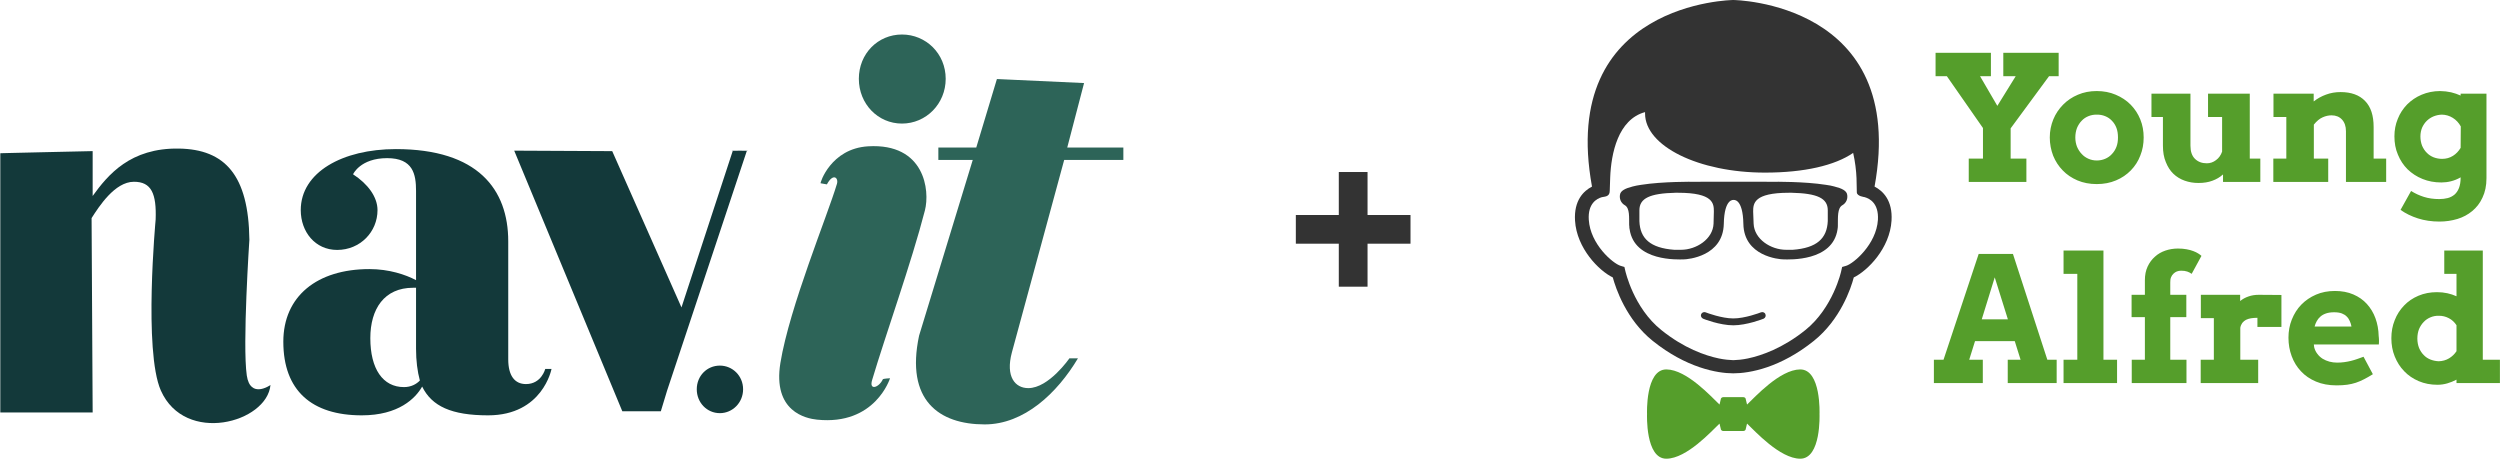 <?xml version="1.0" standalone="no"?>
<!DOCTYPE svg PUBLIC "-//W3C//DTD SVG 1.1//EN" "http://www.w3.org/Graphics/SVG/1.1/DTD/svg11.dtd">
<!--Generator: Xara Designer (www.xara.com), SVG filter version: 6.4.0.3-->
<svg fill="none" fill-rule="evenodd" stroke="black" stroke-width="0.501" stroke-linejoin="bevel" stroke-miterlimit="10" font-family="Times New Roman" font-size="16" style="font-variant-ligatures:none" xmlns:xlink="http://www.w3.org/1999/xlink" xmlns="http://www.w3.org/2000/svg" version="1.1" overflow="visible" width="163.505pt" height="30pt" viewBox="1380 -86.25 163.505 30">
 <defs>
	</defs>
 <g id="Layer 1" transform="scale(1 -1)">
  <rect x="-15" y="-81.752" width="30.001" height="163.504" transform="translate(1461.75 71.251) rotate(90)" stroke="none" stroke-opacity="0.498" stroke-linejoin="miter" fill-opacity="0.498"/>
  <path d="M 1467.56,67.5 L 1467.56,70.312 L 1464.75,70.312 L 1464.75,72.188 L 1467.56,72.188 L 1467.56,75 L 1469.44,75 L 1469.44,72.188 L 1472.25,72.188 L 1472.25,70.312 L 1469.44,70.312 L 1469.44,67.5 L 1467.56,67.5 Z" stroke="none" fill="#333333" stroke-linejoin="miter" marker-start="none" marker-end="none"/>
  <g id="Group" stroke="none">
   <g id="Group_1" stroke-linejoin="miter">
    <path d="M 1497.73,62.089 C 1496.41,62.076 1494.78,60.284 1494.26,59.791 L 1494.18,60.126 C 1494.18,60.209 1494.11,60.275 1494.02,60.275 L 1493.36,60.275 L 1493.36,60.275 L 1492.7,60.275 C 1492.62,60.275 1492.54,60.209 1492.54,60.126 L 1492.46,59.791 C 1491.94,60.284 1490.32,62.076 1488.99,62.089 C 1487.6,62.099 1487.72,59.169 1487.72,59.169 C 1487.72,59.169 1487.6,56.237 1488.99,56.25 C 1490.32,56.262 1491.94,58.054 1492.46,58.546 L 1492.54,58.212 C 1492.54,58.129 1492.62,58.062 1492.7,58.062 L 1493.36,58.062 L 1493.36,58.062 L 1494.02,58.062 C 1494.11,58.062 1494.18,58.129 1494.18,58.212 L 1494.26,58.546 C 1494.78,58.054 1496.41,56.262 1497.73,56.25 C 1499.12,56.237 1499,59.169 1499,59.169 C 1499,59.169 1499.12,62.099 1497.73,62.089 Z" fill="#559e2b" marker-start="none" marker-end="none"/>
    <g id="Group_2" fill="#333333">
     <path d="M 1502.6,74.047 C 1504.81,86.133 1493.36,86.25 1493.36,86.25 C 1493.36,86.25 1481.91,86.133 1484.12,74.047 C 1483.57,73.761 1482.93,73.144 1483.01,71.82 C 1483.12,70.013 1484.57,68.545 1485.48,68.105 C 1485.67,67.407 1486.35,65.353 1488.09,63.957 C 1490.28,62.198 1492.31,61.833 1493.36,61.833 C 1494.44,61.833 1496.44,62.198 1498.63,63.957 C 1500.37,65.353 1501.06,67.407 1501.24,68.105 C 1502.15,68.545 1503.6,70.013 1503.71,71.82 C 1503.79,73.144 1503.15,73.761 1502.6,74.047 M 1502.82,71.875 C 1502.72,70.273 1501.23,69.012 1500.74,68.865 L 1500.48,68.79 L 1500.42,68.529 C 1500.42,68.505 1499.89,66.121 1498.07,64.66 C 1496.59,63.47 1495.2,62.995 1494.31,62.806 C 1493.94,62.729 1493.64,62.703 1493.36,62.694 C 1493.1,62.705 1492.79,62.729 1492.42,62.806 C 1491.52,62.995 1490.14,63.47 1488.66,64.66 C 1486.83,66.121 1486.31,68.505 1486.3,68.529 L 1486.24,68.79 L 1485.99,68.865 C 1485.49,69.012 1484.01,70.273 1483.91,71.875 C 1483.84,72.946 1484.44,73.261 1484.76,73.353 L 1484.76,73.353 C 1484.76,73.353 1484.76,73.353 1484.77,73.355 C 1484.77,73.355 1484.77,73.355 1484.77,73.355 C 1484.92,73.395 1485.28,73.365 1485.28,73.759 C 1485.28,73.759 1485.28,73.759 1485.31,74.643 C 1485.37,76.204 1485.82,78.441 1487.59,78.918 L 1487.59,78.92 C 1487.59,78.888 1487.59,78.857 1487.59,78.824 C 1487.59,76.691 1491.1,74.961 1495.43,74.961 C 1498,74.961 1500,75.425 1501.2,76.249 C 1501.33,75.678 1501.4,75.096 1501.42,74.589 C 1501.44,73.746 1501.44,73.661 1501.44,73.661 C 1501.46,73.414 1501.91,73.367 1501.96,73.355 C 1501.96,73.355 1501.96,73.355 1501.96,73.355 C 1501.96,73.353 1501.96,73.353 1501.96,73.353 L 1501.96,73.353 C 1502.29,73.261 1502.88,72.946 1502.82,71.875 Z" marker-start="none" marker-end="none"/>
     <path d="M 1495.46,65.704 C 1495.42,65.817 1495.28,65.867 1495.17,65.822 L 1495.17,65.823 C 1495.17,65.823 1495.17,65.822 1495.16,65.82 C 1495.16,65.82 1495.16,65.82 1495.16,65.819 L 1495.16,65.819 C 1495.07,65.783 1494.12,65.424 1493.36,65.424 C 1492.61,65.424 1491.65,65.783 1491.56,65.819 L 1491.56,65.819 C 1491.56,65.82 1491.56,65.82 1491.56,65.82 C 1491.56,65.822 1491.56,65.823 1491.56,65.823 L 1491.56,65.822 C 1491.44,65.867 1491.31,65.817 1491.26,65.704 C 1491.21,65.592 1491.27,65.463 1491.38,65.41 L 1491.38,65.409 C 1491.42,65.388 1492.48,64.974 1493.36,64.974 C 1494.24,64.974 1495.3,65.388 1495.35,65.409 L 1495.35,65.41 C 1495.46,65.463 1495.51,65.592 1495.46,65.704 Z" marker-start="none" marker-end="none"/>
     <path d="M 1500.81,73.511 C 1500.78,73.771 1500.47,73.931 1499.96,74.056 C 1499.82,74.097 1499.63,74.132 1499.41,74.163 C 1498,74.385 1496.03,74.362 1496.03,74.362 L 1493.38,74.363 L 1490.73,74.362 C 1490.73,74.362 1488.75,74.385 1487.34,74.163 C 1487.13,74.132 1486.94,74.097 1486.79,74.056 C 1486.29,73.931 1485.98,73.771 1485.95,73.511 C 1485.95,73.511 1485.85,73.068 1486.27,72.826 C 1486.6,72.636 1486.54,72.015 1486.55,71.561 L 1486.55,71.525 C 1486.55,71.504 1486.56,71.485 1486.56,71.464 C 1486.56,71.409 1486.56,71.358 1486.57,71.312 C 1486.57,71.308 1486.57,71.304 1486.57,71.298 C 1486.57,71.289 1486.57,71.278 1486.58,71.268 C 1486.58,71.265 1486.58,71.262 1486.58,71.257 C 1486.89,69.126 1489.77,69.284 1490.09,69.284 C 1490.42,69.284 1492.69,69.5 1492.74,71.604 C 1492.77,73.297 1493.38,73.172 1493.38,73.172 C 1493.38,73.172 1493.99,73.297 1494.02,71.604 C 1494.06,69.5 1496.33,69.284 1496.67,69.284 C 1496.99,69.284 1499.87,69.126 1500.18,71.257 C 1500.18,71.262 1500.18,71.265 1500.18,71.268 C 1500.18,71.278 1500.18,71.289 1500.18,71.298 C 1500.18,71.304 1500.18,71.308 1500.19,71.312 C 1500.19,71.358 1500.19,71.409 1500.2,71.464 C 1500.2,71.485 1500.2,71.504 1500.2,71.525 L 1500.2,71.561 C 1500.21,72.015 1500.16,72.636 1500.49,72.826 C 1500.91,73.068 1500.81,73.511 1500.81,73.511 M 1492.07,71.624 C 1492.03,70.611 1490.94,69.913 1489.94,69.913 L 1489.5,69.913 C 1487.93,70.03 1487.26,70.651 1487.22,71.79 L 1487.22,72.498 C 1487.22,73.289 1487.91,73.604 1489.58,73.643 L 1489.75,73.643 C 1492.06,73.643 1492.09,72.941 1492.09,72.415 L 1492.07,71.624 M 1499.54,71.79 C 1499.49,70.651 1498.82,70.03 1497.25,69.913 L 1496.82,69.913 C 1495.81,69.913 1494.73,70.611 1494.69,71.624 L 1494.66,72.415 C 1494.66,72.941 1494.7,73.643 1497,73.643 L 1497.18,73.643 C 1498.85,73.604 1499.54,73.289 1499.54,72.498 L 1499.54,71.79 Z" marker-start="none" marker-end="none"/>
    </g>
   </g>
   <path d="M 1531.47,61.294 C 1531.08,61.459 1530.75,61.683 1530.49,61.966 C 1530.22,62.248 1530.02,62.579 1529.88,62.957 C 1529.74,63.336 1529.67,63.737 1529.67,64.161 C 1529.67,64.584 1529.74,64.982 1529.89,65.353 C 1530.04,65.725 1530.24,66.049 1530.51,66.325 C 1530.78,66.602 1531.1,66.82 1531.47,66.98 C 1531.84,67.14 1532.25,67.22 1532.71,67.22 C 1533.16,67.22 1533.56,67.145 1533.91,66.994 C 1534.26,66.844 1534.56,66.636 1534.8,66.37 C 1535.04,66.105 1535.23,65.792 1535.36,65.434 C 1535.49,65.076 1535.56,64.69 1535.57,64.278 C 1535.58,64.185 1535.59,64.093 1535.59,64.002 C 1535.59,63.911 1535.59,63.817 1535.58,63.721 L 1531.33,63.721 L 1531.35,63.548 C 1531.39,63.381 1531.46,63.234 1531.56,63.108 C 1531.65,62.982 1531.77,62.876 1531.9,62.79 C 1532.04,62.705 1532.19,62.641 1532.35,62.598 C 1532.51,62.555 1532.68,62.534 1532.85,62.534 C 1533.01,62.534 1533.17,62.544 1533.32,62.565 C 1533.47,62.585 1533.62,62.613 1533.76,62.648 C 1533.9,62.683 1534.04,62.724 1534.17,62.771 C 1534.31,62.817 1534.44,62.866 1534.58,62.918 L 1535.19,61.776 C 1534.98,61.646 1534.79,61.536 1534.61,61.445 C 1534.43,61.354 1534.26,61.278 1534.08,61.219 C 1533.9,61.16 1533.71,61.116 1533.51,61.088 C 1533.31,61.06 1533.07,61.046 1532.81,61.046 C 1532.31,61.046 1531.86,61.129 1531.47,61.294 Z M 1538.19,61.322 C 1537.82,61.48 1537.5,61.696 1537.24,61.971 C 1536.97,62.246 1536.77,62.568 1536.62,62.938 C 1536.47,63.307 1536.4,63.704 1536.4,64.127 C 1536.4,64.551 1536.47,64.946 1536.62,65.311 C 1536.76,65.677 1536.97,65.996 1537.23,66.267 C 1537.49,66.538 1537.8,66.752 1538.17,66.908 C 1538.54,67.064 1538.94,67.142 1539.38,67.142 C 1539.62,67.142 1539.84,67.119 1540.06,67.072 C 1540.27,67.026 1540.47,66.96 1540.66,66.874 L 1540.66,68.34 L 1539.86,68.34 L 1539.86,69.866 L 1542.38,69.866 L 1542.38,62.723 L 1543.5,62.723 L 1543.5,61.197 L 1540.66,61.197 L 1540.66,61.42 C 1540.46,61.316 1540.26,61.234 1540.05,61.174 C 1539.84,61.115 1539.63,61.085 1539.41,61.085 C 1538.97,61.085 1538.56,61.164 1538.19,61.322 Z M 1506.48,61.197 L 1506.48,62.723 L 1507.11,62.723 L 1509.41,69.644 L 1511.65,69.644 L 1513.9,62.723 L 1514.51,62.723 L 1514.51,61.197 L 1511.31,61.197 L 1511.31,62.723 L 1512.15,62.723 L 1511.77,63.938 L 1509.17,63.938 L 1508.79,62.723 L 1509.68,62.723 L 1509.68,61.197 L 1506.48,61.197 Z M 1514.96,61.197 L 1514.96,62.723 L 1515.86,62.723 L 1515.86,68.34 L 1514.96,68.34 L 1514.96,69.866 L 1517.57,69.866 L 1517.57,62.723 L 1518.46,62.723 L 1518.46,61.197 L 1514.96,61.197 Z M 1519.42,61.197 L 1519.42,62.723 L 1520.28,62.723 L 1520.28,65.509 L 1519.41,65.509 L 1519.41,66.969 L 1520.28,66.969 L 1520.28,67.927 C 1520.28,68.265 1520.34,68.562 1520.46,68.819 C 1520.58,69.075 1520.74,69.291 1520.94,69.465 C 1521.13,69.64 1521.36,69.772 1521.62,69.861 C 1521.88,69.95 1522.16,69.995 1522.44,69.995 C 1522.65,69.995 1522.84,69.979 1523.01,69.947 C 1523.18,69.915 1523.33,69.876 1523.45,69.827 C 1523.58,69.779 1523.68,69.727 1523.77,69.671 C 1523.86,69.616 1523.93,69.564 1523.98,69.515 L 1523.34,68.34 C 1523.25,68.403 1523.16,68.453 1523.05,68.49 C 1522.94,68.527 1522.81,68.546 1522.65,68.546 C 1522.55,68.546 1522.46,68.529 1522.37,68.496 C 1522.29,68.462 1522.21,68.414 1522.15,68.351 C 1522.08,68.288 1522.03,68.209 1521.99,68.114 C 1521.95,68.019 1521.94,67.909 1521.94,67.783 L 1521.94,66.969 L 1522.99,66.969 L 1522.99,65.509 L 1521.94,65.509 L 1521.94,62.723 L 1523,62.723 L 1523,61.197 L 1519.42,61.197 Z M 1523.93,61.197 L 1523.93,62.723 L 1524.79,62.723 L 1524.79,65.442 L 1523.94,65.442 L 1523.94,66.969 L 1526.51,66.969 L 1526.51,66.562 C 1526.67,66.692 1526.85,66.793 1527.06,66.863 C 1527.26,66.934 1527.48,66.969 1527.73,66.969 C 1527.97,66.969 1528.22,66.967 1528.48,66.964 C 1528.74,66.96 1528.98,66.958 1529.21,66.958 L 1529.21,64.868 L 1527.64,64.868 L 1527.64,65.465 C 1527.49,65.465 1527.35,65.454 1527.22,65.434 C 1527.1,65.414 1526.99,65.379 1526.89,65.331 C 1526.8,65.283 1526.72,65.216 1526.65,65.13 C 1526.59,65.045 1526.54,64.939 1526.52,64.813 L 1526.52,62.723 L 1527.69,62.723 L 1527.69,61.197 L 1523.93,61.197 Z M 1540.17,62.812 C 1540.37,62.931 1540.53,63.087 1540.66,63.28 L 1540.66,64.98 C 1540.53,65.177 1540.37,65.33 1540.16,65.44 C 1539.95,65.549 1539.73,65.602 1539.5,65.598 C 1539.31,65.602 1539.13,65.569 1538.96,65.498 C 1538.79,65.427 1538.64,65.327 1538.52,65.197 C 1538.39,65.067 1538.29,64.911 1538.21,64.729 C 1538.14,64.547 1538.1,64.341 1538.1,64.111 C 1538.1,63.884 1538.14,63.679 1538.21,63.495 C 1538.29,63.311 1538.39,63.155 1538.52,63.027 C 1538.64,62.899 1538.79,62.801 1538.96,62.734 C 1539.13,62.668 1539.31,62.631 1539.5,62.623 C 1539.75,62.631 1539.97,62.694 1540.17,62.812 Z M 1533.68,65.253 C 1533.63,65.364 1533.57,65.463 1533.48,65.548 C 1533.4,65.634 1533.29,65.701 1533.16,65.752 C 1533.02,65.802 1532.86,65.827 1532.66,65.827 C 1532.45,65.827 1532.28,65.802 1532.13,65.752 C 1531.98,65.701 1531.86,65.633 1531.76,65.545 C 1531.66,65.458 1531.58,65.359 1531.52,65.247 C 1531.46,65.136 1531.41,65.019 1531.38,64.896 L 1533.79,64.896 C 1533.77,65.023 1533.73,65.141 1533.68,65.253 Z M 1511.32,65.364 L 1510.46,68.111 L 1509.61,65.364 L 1511.32,65.364 Z M 1538.14,71.965 C 1537.71,72.103 1537.33,72.289 1537,72.523 L 1537.69,73.76 C 1537.95,73.596 1538.23,73.467 1538.53,73.372 C 1538.83,73.278 1539.17,73.23 1539.53,73.23 C 1539.73,73.23 1539.92,73.253 1540.09,73.297 C 1540.26,73.342 1540.4,73.417 1540.53,73.523 C 1540.65,73.629 1540.75,73.771 1540.82,73.949 C 1540.89,74.127 1540.93,74.352 1540.93,74.623 L 1540.93,74.651 C 1540.72,74.532 1540.51,74.447 1540.3,74.395 C 1540.1,74.343 1539.88,74.317 1539.67,74.317 C 1539.22,74.317 1538.81,74.393 1538.44,74.545 C 1538.06,74.697 1537.74,74.908 1537.46,75.178 C 1537.19,75.447 1536.98,75.765 1536.83,76.133 C 1536.67,76.501 1536.6,76.9 1536.6,77.331 C 1536.6,77.736 1536.67,78.118 1536.82,78.476 C 1536.96,78.835 1537.17,79.148 1537.43,79.418 C 1537.7,79.687 1538.01,79.9 1538.38,80.056 C 1538.75,80.212 1539.15,80.292 1539.58,80.295 C 1539.84,80.292 1540.08,80.264 1540.31,80.212 C 1540.53,80.16 1540.73,80.089 1540.93,80 L 1540.93,80.123 L 1542.62,80.123 L 1542.62,74.59 C 1542.62,74.103 1542.53,73.683 1542.36,73.328 C 1542.2,72.973 1541.97,72.68 1541.69,72.447 C 1541.41,72.215 1541.09,72.042 1540.72,71.929 C 1540.34,71.816 1539.95,71.759 1539.55,71.759 C 1539.04,71.759 1538.57,71.828 1538.14,71.965 Z M 1515.87,74.451 C 1515.5,74.61 1515.17,74.828 1514.91,75.102 C 1514.64,75.377 1514.43,75.699 1514.28,76.069 C 1514.14,76.439 1514.06,76.835 1514.06,77.259 C 1514.06,77.678 1514.14,78.072 1514.29,78.44 C 1514.44,78.808 1514.66,79.129 1514.93,79.404 C 1515.2,79.679 1515.52,79.896 1515.9,80.056 C 1516.27,80.215 1516.68,80.295 1517.13,80.295 C 1517.58,80.295 1518,80.215 1518.37,80.056 C 1518.75,79.896 1519.08,79.679 1519.35,79.404 C 1519.62,79.129 1519.83,78.808 1519.98,78.44 C 1520.13,78.072 1520.2,77.678 1520.2,77.259 C 1520.2,76.839 1520.13,76.444 1519.98,76.075 C 1519.84,75.705 1519.63,75.382 1519.36,75.105 C 1519.09,74.829 1518.77,74.61 1518.39,74.451 C 1518.01,74.291 1517.6,74.211 1517.13,74.211 C 1516.67,74.211 1516.25,74.291 1515.87,74.451 Z M 1522.88,74.434 C 1522.6,74.534 1522.35,74.685 1522.14,74.888 C 1521.93,75.09 1521.77,75.344 1521.65,75.648 C 1521.52,75.953 1521.46,76.311 1521.46,76.724 L 1521.46,78.596 L 1520.71,78.596 L 1520.71,80.123 L 1523.26,80.123 L 1523.26,76.724 C 1523.26,76.337 1523.36,76.049 1523.56,75.857 C 1523.76,75.666 1524.01,75.57 1524.33,75.57 C 1524.55,75.57 1524.75,75.639 1524.93,75.777 C 1525.12,75.914 1525.25,76.1 1525.33,76.334 L 1525.33,78.596 L 1524.41,78.596 L 1524.41,80.123 L 1527.14,80.123 L 1527.14,75.877 L 1527.83,75.877 L 1527.83,74.35 L 1525.39,74.35 L 1525.39,74.841 C 1525.19,74.662 1524.96,74.525 1524.69,74.428 C 1524.43,74.332 1524.13,74.283 1523.78,74.283 C 1523.46,74.283 1523.16,74.334 1522.88,74.434 Z M 1508.76,74.35 L 1508.76,75.877 L 1509.69,75.877 L 1509.69,77.877 L 1507.33,81.265 L 1506.59,81.265 L 1506.59,82.797 L 1510.21,82.797 L 1510.21,81.265 L 1509.5,81.265 L 1510.63,79.326 L 1511.83,81.265 L 1511.02,81.265 L 1511.02,82.797 L 1514.64,82.797 L 1514.64,81.265 L 1514.01,81.265 L 1511.5,77.855 L 1511.5,75.877 L 1512.53,75.877 L 1512.53,74.35 L 1508.76,74.35 Z M 1528.68,74.35 L 1528.68,75.877 L 1529.53,75.877 L 1529.53,78.596 L 1528.69,78.596 L 1528.69,80.123 L 1531.32,80.123 L 1531.32,79.616 C 1531.56,79.805 1531.83,79.955 1532.13,80.064 C 1532.43,80.174 1532.74,80.228 1533.08,80.228 C 1533.77,80.228 1534.31,80.034 1534.68,79.646 C 1535.06,79.258 1535.24,78.691 1535.24,77.944 L 1535.24,75.877 L 1536.06,75.877 L 1536.06,74.35 L 1533.43,74.35 L 1533.43,77.671 C 1533.43,77.994 1533.34,78.248 1533.17,78.432 C 1533,78.615 1532.77,78.707 1532.49,78.707 C 1532.3,78.707 1532.1,78.665 1531.91,78.579 C 1531.71,78.494 1531.52,78.334 1531.33,78.1 L 1531.33,75.877 L 1532.27,75.877 L 1532.27,74.35 L 1528.68,74.35 Z M 1517.68,75.863 C 1517.85,75.935 1518,76.038 1518.12,76.172 C 1518.25,76.306 1518.35,76.465 1518.42,76.649 C 1518.49,76.832 1518.52,77.036 1518.52,77.259 C 1518.52,77.489 1518.49,77.697 1518.42,77.883 C 1518.35,78.068 1518.25,78.226 1518.12,78.356 C 1518,78.486 1517.85,78.586 1517.68,78.654 C 1517.51,78.723 1517.33,78.756 1517.13,78.752 C 1516.94,78.756 1516.76,78.723 1516.59,78.654 C 1516.42,78.586 1516.27,78.486 1516.15,78.356 C 1516.02,78.226 1515.92,78.068 1515.84,77.883 C 1515.77,77.697 1515.73,77.489 1515.73,77.259 C 1515.73,77.04 1515.77,76.838 1515.84,76.654 C 1515.92,76.47 1516.02,76.311 1516.15,76.178 C 1516.27,76.044 1516.42,75.94 1516.59,75.866 C 1516.76,75.791 1516.94,75.754 1517.13,75.754 C 1517.33,75.754 1517.51,75.791 1517.68,75.863 Z M 1540.43,76.058 C 1540.64,76.19 1540.8,76.364 1540.93,76.579 L 1540.94,77.983 C 1540.81,78.217 1540.64,78.403 1540.42,78.54 C 1540.2,78.678 1539.96,78.748 1539.71,78.752 C 1539.52,78.748 1539.35,78.712 1539.17,78.643 C 1539,78.574 1538.85,78.477 1538.72,78.351 C 1538.59,78.224 1538.49,78.075 1538.41,77.902 C 1538.34,77.73 1538.3,77.537 1538.3,77.325 C 1538.3,77.103 1538.34,76.9 1538.41,76.718 C 1538.49,76.536 1538.59,76.382 1538.72,76.256 C 1538.84,76.13 1538.99,76.032 1539.16,75.963 C 1539.34,75.895 1539.52,75.86 1539.72,75.86 C 1539.98,75.86 1540.22,75.926 1540.43,76.058 Z" fill="#559e2b" stroke-width="0.073" fill-rule="nonzero" stroke-linejoin="round" stroke-linecap="round" marker-start="none" marker-end="none"/>
  </g>
  <g id="Group_3" fill-rule="nonzero" stroke-linejoin="miter" stroke="none" stroke-width="0.017">
   <path d="M 1390.18,71.894 C 1390.24,73.577 1389.91,74.368 1388.75,74.362 C 1387.51,74.354 1386.48,72.754 1385.99,71.986 L 1386.06,59.272 L 1380.02,59.272 L 1380.02,76.225 C 1379.58,76.225 1386.06,76.367 1386.06,76.367 L 1386.06,73.432 C 1387.06,74.815 1388.52,76.587 1391.71,76.533 C 1394.7,76.483 1396.26,74.807 1396.31,70.571 C 1396.31,70.571 1395.85,63.698 1396.14,61.696 C 1396.37,60.13 1397.69,61.07 1397.69,61.07 C 1397.46,58.603 1392.1,57.146 1390.52,60.709 C 1389.38,63.296 1390.18,71.894 1390.18,71.894 Z" fill="#13393a" marker-start="none" marker-end="none"/>
   <path d="M 1404.16,68.651 C 1405.45,68.651 1406.52,68.29 1407.21,67.927 L 1407.21,73.761 C 1407.21,74.851 1407.02,75.907 1405.32,75.907 C 1403.56,75.907 1403.09,74.851 1403.09,74.851 C 1404.06,74.223 1404.69,73.368 1404.69,72.508 C 1404.69,71.09 1403.56,69.904 1402.05,69.904 C 1400.61,69.904 1399.67,71.09 1399.67,72.508 C 1399.67,74.983 1402.4,76.499 1405.89,76.499 C 1411.26,76.499 1413.24,73.862 1413.24,70.464 L 1413.24,62.748 C 1413.24,61.694 1413.65,61.131 1414.4,61.131 C 1415.41,61.131 1415.66,62.12 1415.66,62.12 L 1416.07,62.12 C 1416.07,62.12 1415.5,59.086 1411.92,59.086 C 1409.53,59.086 1408.24,59.681 1407.61,60.967 C 1407.18,60.207 1406.08,59.086 1403.66,59.086 C 1400.39,59.086 1398.53,60.705 1398.53,63.901 C 1398.53,66.87 1400.73,68.651 1404.16,68.651 Z M 1406.42,60.933 C 1406.89,60.933 1407.24,61.131 1407.46,61.364 C 1407.3,61.957 1407.21,62.65 1407.21,63.44 L 1407.21,67.43 L 1407.02,67.43 C 1405.13,67.43 1404.22,66.045 1404.22,64.133 C 1404.22,62.12 1405.04,60.933 1406.42,60.933 Z" fill="#13393a" marker-start="none" marker-end="none"/>
   <path d="M 1428.84,76.371 L 1423.63,60.705 L 1423.22,59.353 L 1420.7,59.353 L 1413.63,76.397 L 1420.04,76.365 L 1424.57,66.144 L 1427.92,76.371 C 1427.49,76.404 1429.28,76.404 1428.84,76.371 Z" fill="#13393a" marker-start="none" marker-end="none"/>
   <path d="M 1425.57,60.791 C 1425.57,61.67 1426.24,62.339 1427.08,62.339 C 1427.91,62.339 1428.6,61.67 1428.6,60.791 C 1428.6,59.914 1427.91,59.229 1427.08,59.229 C 1426.24,59.229 1425.57,59.914 1425.57,60.791 Z" fill="#13393a" marker-start="none" marker-end="none"/>
   <path d="M 1436.17,81.096 C 1436.17,82.742 1437.42,83.993 1438.99,83.993 C 1440.56,83.993 1441.85,82.742 1441.85,81.096 C 1441.85,79.453 1440.56,78.168 1438.99,78.168 C 1437.42,78.168 1436.17,79.453 1436.17,81.096 Z" fill="#2d6458" marker-start="none" marker-end="none"/>
   <path d="M 1433.67,74.264 C 1433.62,74.264 1434.33,76.536 1436.78,76.681 C 1440.48,76.898 1440.83,73.794 1440.49,72.484 C 1439.62,69.1 1437.91,64.327 1437.04,61.4 C 1436.82,60.678 1437.49,60.898 1437.74,61.444 C 1437.77,61.49 1438.21,61.512 1438.21,61.512 C 1438.21,61.512 1437.25,58.404 1433.43,58.805 C 1432.73,58.878 1430.52,59.319 1431.04,62.516 C 1431.64,66.177 1434.12,72.147 1434.74,74.232 C 1434.85,74.625 1434.49,74.953 1434.08,74.191 L 1433.67,74.264 Z" fill="#2d6458" marker-start="none" marker-end="none"/>
   <path d="M 1449.6,75.79 L 1453.47,75.79 L 1453.47,76.602 L 1449.8,76.602 L 1450.9,80.818 C 1450.9,80.818 1450.08,80.858 1445.2,81.081 L 1443.85,76.602 L 1441.37,76.602 L 1441.37,75.79 L 1443.62,75.79 L 1440.11,64.298 C 1439.21,60.071 1441.41,58.493 1444.4,58.493 C 1446.98,58.493 1449.14,60.536 1450.5,62.814 L 1449.94,62.814 C 1449.94,62.814 1448.6,60.866 1447.25,60.866 C 1446.4,60.866 1445.75,61.602 1446.18,63.203 L 1449.6,75.79 Z" fill="#2d6458" marker-start="none" marker-end="none"/>
  </g>
 </g>
</svg>
